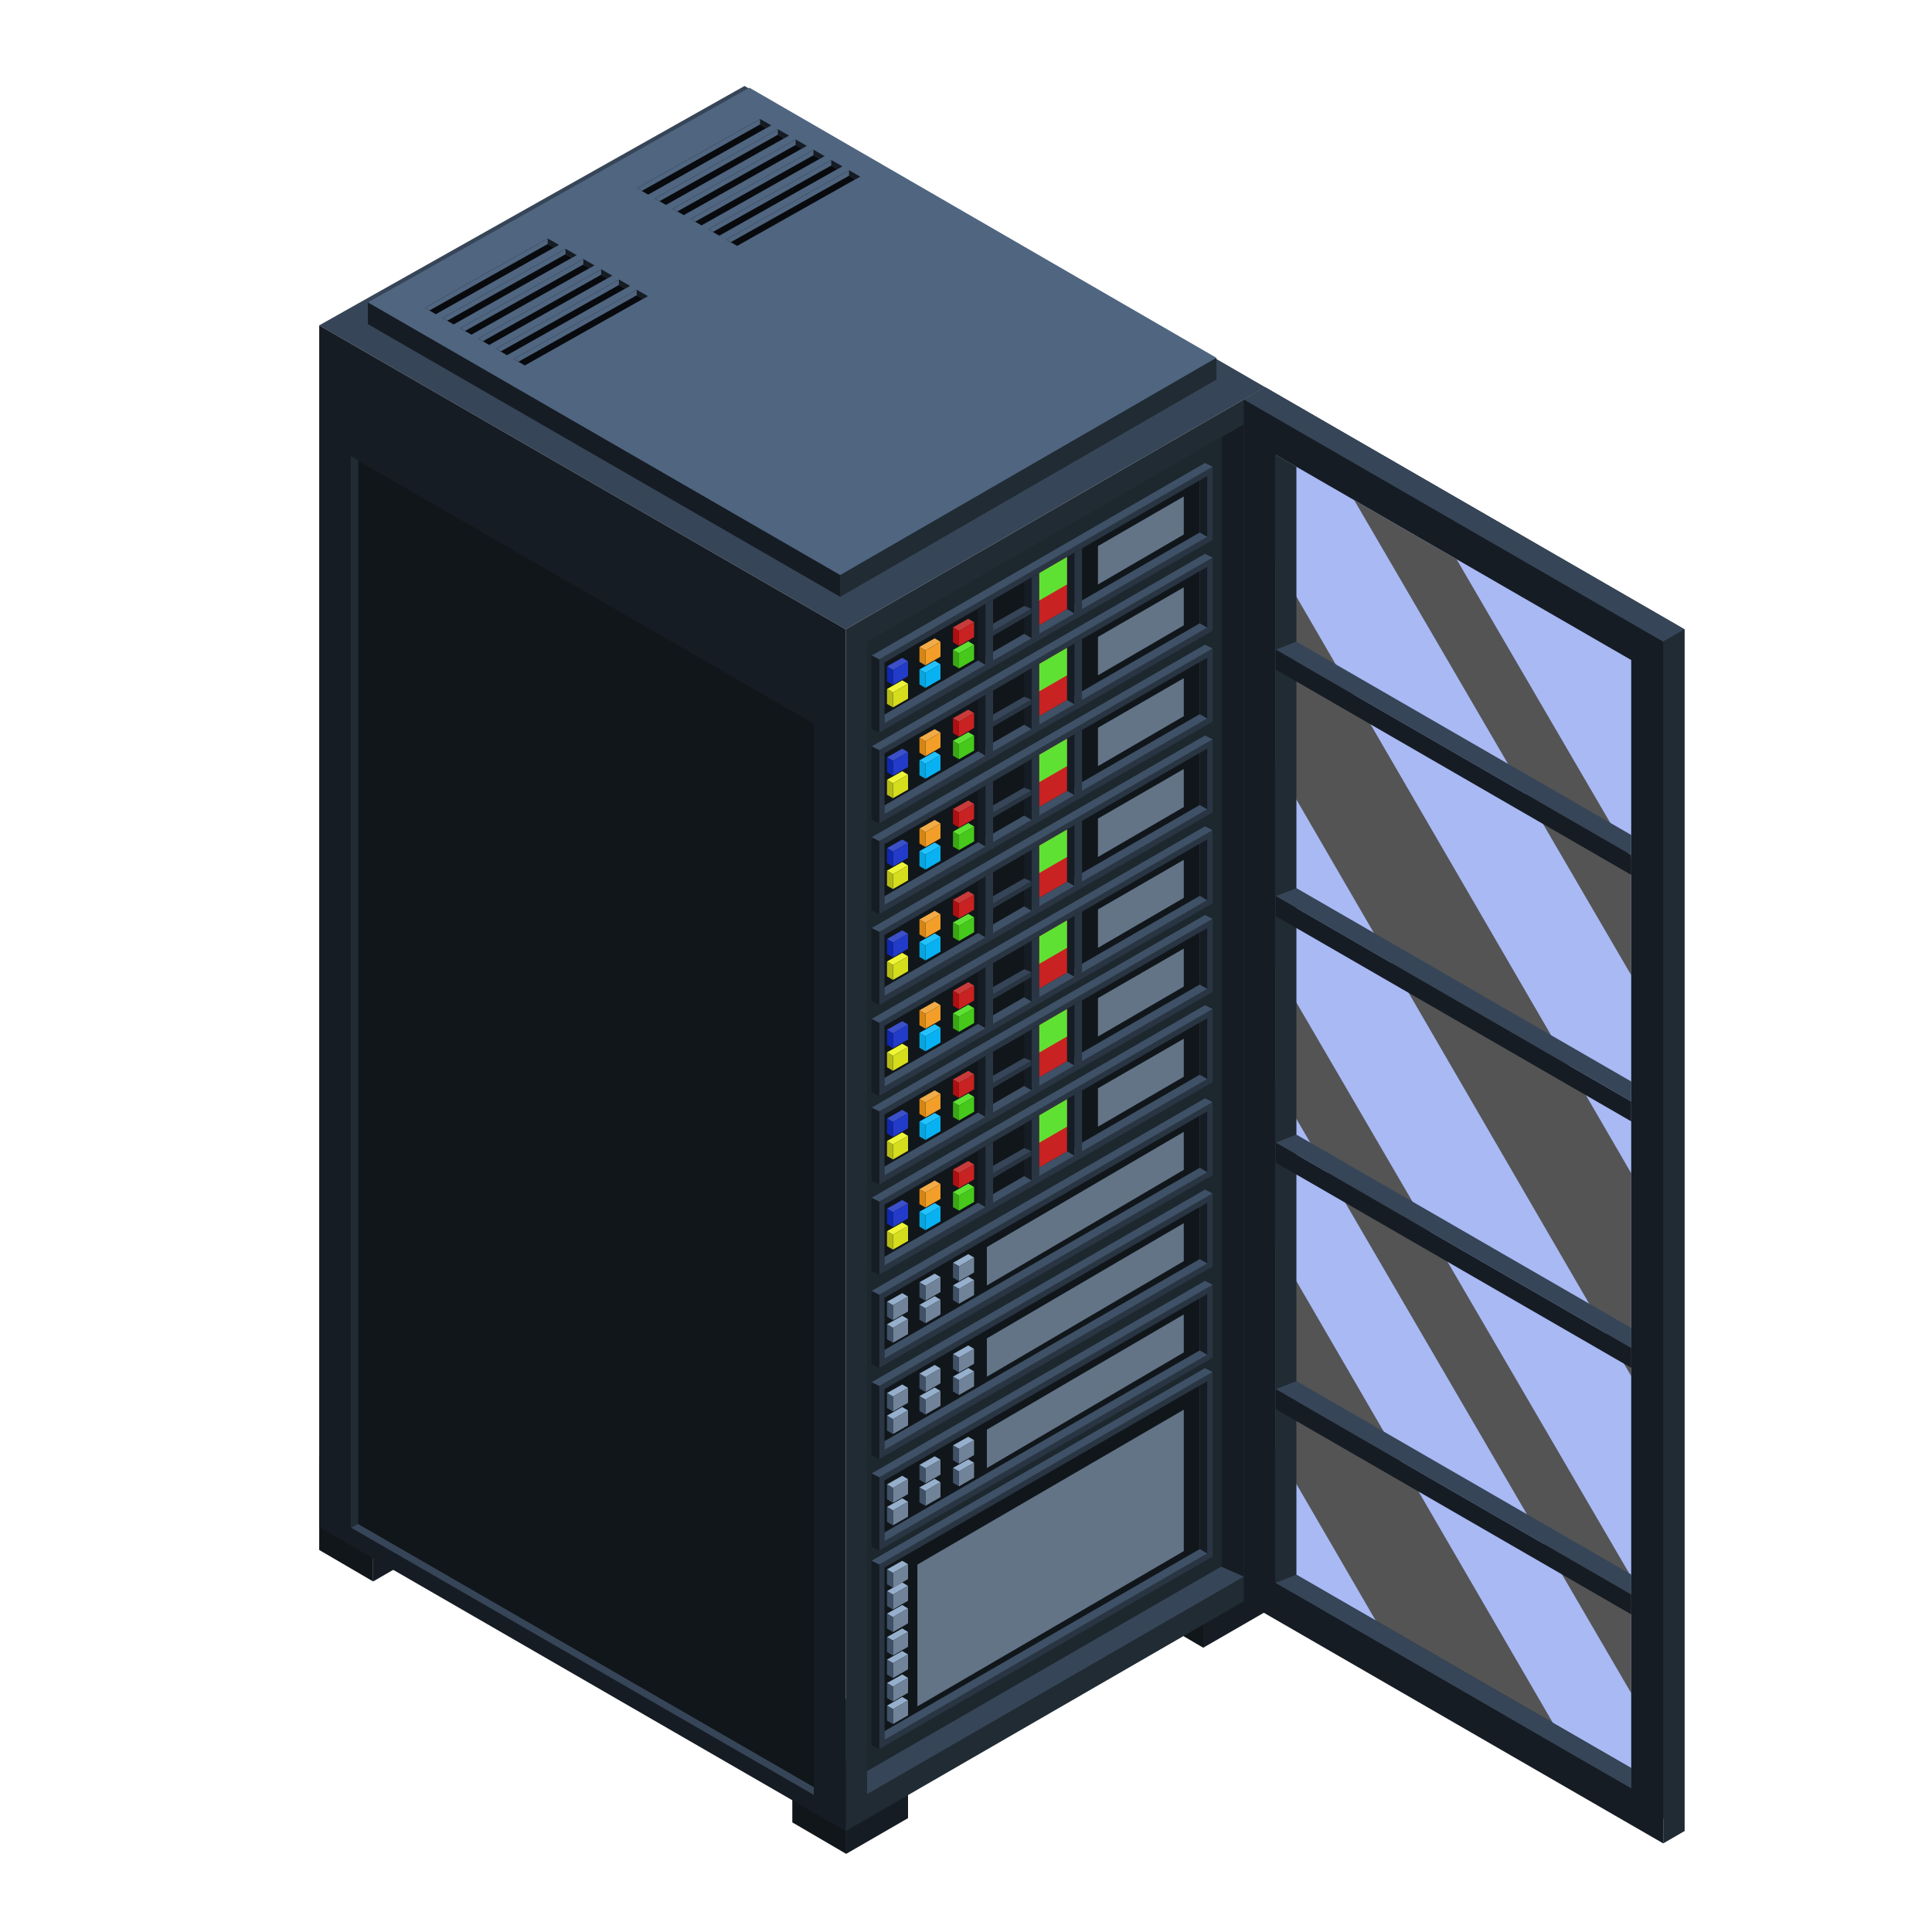 <?xml version="1.0" encoding="UTF-8"?>
<svg xmlns="http://www.w3.org/2000/svg" viewBox="0 0 500 500">
  <defs>
    <style>
      .cls-1 {
        fill: #545454;
        mix-blend-mode: screen;
      }

      .cls-1, .cls-2, .cls-3, .cls-4, .cls-5, .cls-6, .cls-7, .cls-8, .cls-9, .cls-10, .cls-11, .cls-12, .cls-13, .cls-14, .cls-15, .cls-16, .cls-17, .cls-18, .cls-19, .cls-20, .cls-21, .cls-22, .cls-23, .cls-24, .cls-25, .cls-26, .cls-27, .cls-28, .cls-29, .cls-30, .cls-31, .cls-32, .cls-33 {
        stroke-width: 0px;
      }

      .cls-34 {
        isolation: isolate;
      }

      .cls-2 {
        fill: #5fe134;
      }

      .cls-3 {
        fill: #4f6580;
      }

      .cls-4 {
        fill: #46c91a;
      }

      .cls-5 {
        fill: #293542;
      }

      .cls-6 {
        fill: #637487;
      }

      .cls-7 {
        fill: #718399;
      }

      .cls-8 {
        fill: #2e3b4a;
      }

      .cls-9 {
        fill: #3b50c9;
      }

      .cls-10 {
        fill: #3aa615;
      }

      .cls-11 {
        fill: #3f5166;
      }

      .cls-12 {
        fill: #364557;
      }

      .cls-13 {
        fill: #1d272e;
      }

      .cls-14 {
        fill: #08b2f2;
      }

      .cls-15 {
        fill: #080a0d;
      }

      .cls-16 {
        fill: #07a4de;
      }

      .cls-17 {
        fill: #202b33;
      }

      .cls-18 {
        fill: #223bc9;
      }

      .cls-19 {
        fill: #22c2ff;
      }

      .cls-20 {
        fill: #ad1010;
      }

      .cls-21 {
        fill: #10161a;
      }

      .cls-22 {
        fill: #1028ad;
      }

      .cls-23 {
        fill: #161c24;
      }

      .cls-24 {
        fill: #c92222;
      }

      .cls-25 {
        fill: #c93b3b;
      }

      .cls-26 {
        fill: #d6dd1d;
      }

      .cls-27 {
        fill: #d68514;
      }

      .cls-28 {
        fill: #a8b9f4;
      }

      .cls-29 {
        fill: #b5ba18;
      }

      .cls-30 {
        fill: #96afcc;
      }

      .cls-31 {
        fill: #f2ab47;
      }

      .cls-32 {
        fill: #f29e29;
      }

      .cls-33 {
        fill: #eef539;
      }
    </style>
  </defs>
  <g class="cls-34">
    <g id="Layer">
      <g>
        <g>
          <polygon class="cls-8" points="205.05 447.51 218.99 455.66 235 446.42 221.28 438.38 205.05 447.51"/>
          <polygon class="cls-23" points="235 446.42 235 470.53 218.99 479.78 218.99 455.66 235 446.42"/>
          <polygon class="cls-21" points="205.05 447.51 205.05 471.63 218.99 479.78 218.99 455.66 205.05 447.51"/>
        </g>
        <g>
          <polygon class="cls-8" points="82.61 377.02 96.56 385.17 112.56 375.93 98.84 367.88 82.61 377.02"/>
          <polygon class="cls-23" points="112.56 375.93 112.56 400.04 96.56 409.28 96.56 385.17 112.56 375.93"/>
          <polygon class="cls-21" points="82.61 377.02 82.61 401.13 96.56 409.28 96.56 385.17 82.61 377.02"/>
        </g>
        <g>
          <polygon class="cls-8" points="297.46 394.17 311.4 402.32 327.41 393.08 313.69 385.03 297.46 394.17"/>
          <polygon class="cls-23" points="327.41 393.08 327.41 417.19 311.4 426.43 311.4 402.32 327.41 393.08"/>
          <polygon class="cls-21" points="297.46 394.17 297.46 418.28 311.4 426.43 311.4 402.32 297.46 394.17"/>
        </g>
        <g>
          <polygon class="cls-12" points="82.61 84.2 218.87 162.87 327.41 100.2 192.68 22.25 82.61 84.2"/>
          <polygon class="cls-17" points="327.41 100.2 327.41 411.21 218.87 473.88 218.87 162.87 327.41 100.2"/>
          <polygon class="cls-13" points="224.39 166.06 321.9 109.75 321.9 408.02 224.39 464.33 224.39 166.06"/>
          <polygon class="cls-12" points="316.04 113.13 316.04 405.44 224.39 458.36 224.39 464.33 321.9 408.02 321.9 109.75 316.04 113.13"/>
          <polygon class="cls-23" points="82.61 84.2 82.61 395.21 218.87 473.88 218.87 162.87 82.61 84.2"/>
          <polygon class="cls-21" points="90.89 395.39 90.89 118.18 210.6 187.29 210.6 464.51 90.89 395.39"/>
          <polygon class="cls-12" points="92.65 394.4 92.65 119.2 90.89 118.18 90.89 395.39 210.6 464.51 210.6 462.5 92.65 394.4"/>
        </g>
        <polygon class="cls-17" points="92.65 394.4 90.89 395.39 90.89 118.18 92.65 119.2 92.65 394.4"/>
        <polygon class="cls-23" points="316.04 113.13 321.9 109.75 321.9 408.02 316.04 405.44 316.04 113.13"/>
        <g>
          <polygon class="cls-17" points="327.41 100.2 327.41 411.21 435.95 473.88 435.95 162.87 327.41 100.2"/>
          <polygon class="cls-23" points="321.9 103.38 321.9 414.39 430.44 477.07 430.44 166.06 321.9 103.38"/>
          <polygon class="cls-28" points="422.16 170.82 422.16 462.73 406.39 453.64 360.51 427.11 330.18 409.6 330.18 117.72 350.47 129.44 376.94 144.71 422.16 170.82"/>
          <polygon class="cls-1" points="422.16 222.27 422.16 252.38 350.47 129.44 376.94 144.71 422.16 222.27"/>
          <polygon class="cls-1" points="422.16 408.09 422.16 438.19 330.18 280.43 330.18 250.32 422.16 408.09"/>
          <polygon class="cls-1" points="422.16 303.64 422.16 356.14 330.18 197.74 330.18 145.24 422.16 303.64"/>
          <polygon class="cls-1" points="406.39 453.64 360.51 427.11 330.18 374.89 330.18 322.39 406.39 453.64"/>
          <polygon class="cls-17" points="335.51 407.55 335.51 120.79 330.17 117.71 330.17 409.62 422.16 462.74 422.16 457.58 335.51 407.55"/>
          <polygon class="cls-12" points="435.95 162.87 430.44 166.06 321.9 103.38 327.41 100.2 435.95 162.87"/>
          <polygon class="cls-17" points="430.44 477.07 435.95 473.88 435.95 162.87 430.44 166.06 430.44 477.07"/>
          <polygon class="cls-12" points="335.51 407.55 330.17 409.62 422.16 462.74 422.16 457.58 335.51 407.55"/>
        </g>
        <g>
          <g>
            <polygon class="cls-12" points="335.51 357.44 330.17 359.51 422.16 412.63 422.16 407.48 335.51 357.44"/>
            <polygon class="cls-23" points="330.17 359.51 330.17 364.68 422.16 417.8 422.16 412.64 330.17 359.51"/>
          </g>
          <g>
            <polygon class="cls-12" points="335.51 293.64 330.17 295.71 422.16 348.83 422.16 343.68 335.51 293.64"/>
            <polygon class="cls-23" points="330.17 295.71 330.17 300.88 422.16 354 422.16 348.85 330.17 295.71"/>
          </g>
          <g>
            <polygon class="cls-12" points="335.51 229.85 330.17 231.92 422.16 285.04 422.16 279.89 335.51 229.85"/>
            <polygon class="cls-23" points="330.17 231.92 330.17 237.09 422.16 290.21 422.16 285.06 330.17 231.92"/>
          </g>
          <g>
            <polygon class="cls-12" points="335.51 166.06 330.17 168.12 422.16 221.25 422.16 216.09 335.51 166.06"/>
            <polygon class="cls-23" points="330.17 168.12 330.17 173.29 422.16 226.42 422.16 221.26 330.17 168.12"/>
          </g>
        </g>
        <g>
          <polygon class="cls-3" points="95.21 78.27 217.45 148.84 314.82 92.61 193.94 22.69 95.21 78.27"/>
          <polygon class="cls-17" points="314.82 92.61 314.82 98.23 217.45 154.45 217.45 148.84 314.82 92.61"/>
          <polygon class="cls-23" points="95.21 78.27 95.21 83.88 217.45 154.45 217.45 148.84 95.21 78.27"/>
        </g>
        <g>
          <g>
            <polygon class="cls-15" points="141.75 61.75 144.61 63.38 112.79 81.31 109.93 79.66 141.75 61.75"/>
            <polygon class="cls-3" points="141.75 63.15 143.39 64.08 144.61 63.37 141.75 61.75 109.93 79.66 111.15 80.35 141.75 63.15"/>
            <polygon class="cls-23" points="141.75 61.75 141.75 63.15 143.39 64.08 144.61 63.37 141.75 61.75"/>
          </g>
          <g>
            <polygon class="cls-15" points="146.36 64.41 149.21 66.03 117.4 83.96 114.54 82.31 146.36 64.41"/>
            <polygon class="cls-3" points="146.36 65.8 148 66.73 149.21 66.03 146.36 64.41 114.54 82.31 115.75 83 146.36 65.8"/>
            <polygon class="cls-23" points="146.36 64.41 146.36 65.8 148 66.73 149.21 66.03 146.36 64.41"/>
          </g>
          <g>
            <polygon class="cls-15" points="150.96 67.06 153.82 68.68 122 86.61 119.14 84.97 150.96 67.06"/>
            <polygon class="cls-3" points="150.96 68.45 152.61 69.39 153.82 68.68 150.96 67.06 119.14 84.97 120.36 85.65 150.96 68.45"/>
            <polygon class="cls-23" points="150.96 67.06 150.96 68.45 152.61 69.39 153.82 68.68 150.96 67.06"/>
          </g>
          <g>
            <polygon class="cls-15" points="155.57 69.71 158.43 71.34 126.61 89.27 123.75 87.62 155.57 69.71"/>
            <polygon class="cls-3" points="155.57 71.11 157.21 72.04 158.43 71.34 155.57 69.71 123.75 87.62 124.97 88.31 155.57 71.11"/>
            <polygon class="cls-23" points="155.57 69.71 155.57 71.11 157.21 72.04 158.43 71.34 155.57 69.71"/>
          </g>
          <g>
            <polygon class="cls-15" points="160.17 72.37 163.03 73.99 131.21 91.92 128.35 90.27 160.17 72.37"/>
            <polygon class="cls-3" points="160.17 73.76 161.82 74.7 163.03 73.99 160.17 72.37 128.35 90.27 129.57 90.96 160.17 73.76"/>
            <polygon class="cls-23" points="160.17 72.37 160.17 73.76 161.82 74.7 163.03 73.99 160.17 72.37"/>
          </g>
          <g>
            <polygon class="cls-15" points="164.78 75.02 167.64 76.64 135.82 94.58 132.96 92.93 164.78 75.02"/>
            <polygon class="cls-3" points="164.78 76.42 166.42 77.35 167.64 76.64 164.78 75.02 132.96 92.93 134.18 93.61 164.78 76.42"/>
            <polygon class="cls-23" points="164.78 75.02 164.78 76.42 166.42 77.35 167.64 76.64 164.78 75.02"/>
          </g>
        </g>
        <g>
          <g>
            <polygon class="cls-15" points="196.7 30.82 199.56 32.44 167.74 50.37 164.88 48.72 196.7 30.82"/>
            <polygon class="cls-3" points="196.7 32.21 198.34 33.14 199.56 32.44 196.7 30.82 164.88 48.72 166.1 49.41 196.7 32.21"/>
            <polygon class="cls-23" points="196.7 30.82 196.7 32.21 198.34 33.14 199.56 32.44 196.7 30.82"/>
          </g>
          <g>
            <polygon class="cls-15" points="201.31 33.47 204.16 35.09 172.35 53.03 169.49 51.38 201.31 33.47"/>
            <polygon class="cls-3" points="201.31 34.87 202.95 35.8 204.16 35.09 201.31 33.47 169.49 51.38 170.7 52.06 201.31 34.87"/>
            <polygon class="cls-23" points="201.31 33.47 201.31 34.87 202.95 35.8 204.16 35.09 201.31 33.47"/>
          </g>
          <g>
            <polygon class="cls-15" points="205.91 36.12 208.77 37.75 176.95 55.68 174.09 54.03 205.91 36.12"/>
            <polygon class="cls-3" points="205.91 37.52 207.56 38.45 208.77 37.75 205.91 36.12 174.09 54.03 175.31 54.72 205.91 37.52"/>
            <polygon class="cls-23" points="205.91 36.12 205.91 37.52 207.56 38.45 208.77 37.75 205.91 36.12"/>
          </g>
          <g>
            <polygon class="cls-15" points="210.52 38.78 213.38 40.4 181.56 58.33 178.7 56.68 210.52 38.78"/>
            <polygon class="cls-3" points="210.52 40.17 212.16 41.11 213.38 40.4 210.52 38.78 178.7 56.68 179.92 57.37 210.52 40.17"/>
            <polygon class="cls-23" points="210.52 38.78 210.52 40.17 212.16 41.11 213.38 40.4 210.52 38.78"/>
          </g>
          <g>
            <polygon class="cls-15" points="215.13 41.43 217.98 43.05 186.16 60.99 183.3 59.34 215.13 41.43"/>
            <polygon class="cls-3" points="215.13 42.83 216.77 43.76 217.98 43.05 215.13 41.43 183.3 59.34 184.52 60.02 215.13 42.83"/>
            <polygon class="cls-23" points="215.13 41.43 215.13 42.83 216.77 43.76 217.98 43.05 215.13 41.43"/>
          </g>
          <g>
            <polygon class="cls-15" points="219.73 44.08 222.59 45.71 190.77 63.64 187.91 61.99 219.73 44.08"/>
            <polygon class="cls-3" points="219.73 45.48 221.38 46.41 222.59 45.71 219.73 44.08 187.91 61.99 189.13 62.68 219.73 45.48"/>
            <polygon class="cls-23" points="219.73 44.08 219.73 45.48 221.38 46.41 222.59 45.71 219.73 44.08"/>
          </g>
        </g>
        <g>
          <g>
            <polygon class="cls-5" points="227.54 310.98 313.82 261.12 313.82 280.06 227.54 329.9 227.54 310.98"/>
            <polygon class="cls-21" points="312.44 263.51 312.44 279.26 228.91 327.51 228.91 311.77 312.44 263.51"/>
            <polygon class="cls-11" points="310.49 264.64 310.49 278.13 228.91 325.25 228.91 327.51 312.44 279.26 312.44 263.51 310.49 264.64"/>
            <polygon class="cls-23" points="310.49 264.64 310.49 278.13 312.44 279.26 312.44 263.51 310.49 264.64"/>
            <polygon class="cls-11" points="311.84 260.15 313.82 261.12 227.54 310.98 225.56 310 311.84 260.15"/>
            <polygon class="cls-23" points="227.54 329.9 225.56 328.92 225.56 310 227.54 310.98 227.54 329.9"/>
          </g>
          <g>
            <polygon class="cls-23" points="265.06 290.9 265.06 304.39 267.01 305.52 267.01 289.77 265.06 290.9"/>
            <polygon class="cls-5" points="268.96 288.65 268.96 304.39 267.01 305.52 267.01 289.77 268.96 288.65"/>
          </g>
          <g>
            <polygon class="cls-23" points="276.14 284.48 276.14 297.97 278.08 299.1 278.08 283.35 276.14 284.48"/>
            <polygon class="cls-5" points="280.03 282.23 280.03 297.97 278.08 299.1 278.08 283.35 280.03 282.23"/>
          </g>
          <g>
            <polygon class="cls-23" points="253.1 297.78 253.1 311.27 255.05 312.41 255.05 296.66 253.1 297.78"/>
            <polygon class="cls-5" points="257 295.53 257 311.27 255.05 312.41 255.05 296.66 257 295.53"/>
          </g>
          <polygon class="cls-24" points="268.96 288.65 268.96 302.12 276.14 297.97 276.14 284.48 268.96 288.65"/>
          <polygon class="cls-2" points="268.96 288.65 268.96 295.74 276.14 291.59 276.14 284.48 268.96 288.65"/>
          <g>
            <polygon class="cls-12" points="265.06 297.13 266.93 297.9 257 303.67 257 301.72 265.06 297.13"/>
            <polygon class="cls-5" points="266.93 297.9 266.93 299.12 257 304.89 257 303.67 266.93 297.9"/>
          </g>
          <g>
            <polygon class="cls-2" points="246.63 308.54 248.19 309.45 252.09 307.2 250.59 306.31 246.63 308.54"/>
            <polygon class="cls-4" points="252.09 307.2 252.09 311.05 248.19 313.31 248.19 309.45 252.09 307.2"/>
            <polygon class="cls-10" points="246.63 308.54 246.63 312.39 248.19 313.31 248.19 309.45 246.63 308.54"/>
          </g>
          <g>
            <polygon class="cls-25" points="246.63 302.7 248.19 303.61 252.09 301.36 250.59 300.47 246.63 302.7"/>
            <polygon class="cls-24" points="252.09 301.36 252.09 305.22 248.19 307.47 248.19 303.61 252.09 301.36"/>
            <polygon class="cls-20" points="246.63 302.7 246.63 306.56 248.19 307.47 248.19 303.61 246.63 302.7"/>
          </g>
          <g>
            <polygon class="cls-33" points="229.55 318.63 231.1 319.54 235 317.29 233.5 316.41 229.55 318.63"/>
            <polygon class="cls-26" points="235 317.29 235 321.15 231.1 323.4 231.1 319.54 235 317.29"/>
            <polygon class="cls-29" points="229.55 318.63 229.55 322.49 231.1 323.4 231.1 319.54 229.55 318.63"/>
          </g>
          <g>
            <polygon class="cls-9" points="229.55 312.79 231.1 313.7 235 311.45 233.5 310.57 229.55 312.79"/>
            <polygon class="cls-18" points="235 311.45 235 315.31 231.1 317.56 231.1 313.7 235 311.45"/>
            <polygon class="cls-22" points="229.55 312.79 229.55 316.65 231.1 317.56 231.1 313.7 229.55 312.79"/>
          </g>
          <g>
            <polygon class="cls-19" points="237.95 313.59 239.5 314.5 243.4 312.25 241.9 311.36 237.95 313.59"/>
            <polygon class="cls-14" points="243.4 312.25 243.4 316.11 239.5 318.36 239.5 314.5 243.4 312.25"/>
            <polygon class="cls-16" points="237.95 313.59 237.95 317.45 239.5 318.36 239.5 314.5 237.95 313.59"/>
          </g>
          <g>
            <polygon class="cls-31" points="237.95 307.75 239.5 308.66 243.4 306.41 241.9 305.52 237.95 307.75"/>
            <polygon class="cls-32" points="243.4 306.41 243.4 310.27 239.5 312.52 239.5 308.66 243.4 306.41"/>
            <polygon class="cls-27" points="237.95 307.75 237.95 311.61 239.5 312.52 239.5 308.66 237.95 307.75"/>
          </g>
          <polygon class="cls-6" points="284.15 291.59 284.15 281.65 306.36 268.82 306.36 278.66 284.15 291.59"/>
        </g>
        <g>
          <g>
            <polygon class="cls-5" points="227.54 404.91 313.82 355.06 313.82 402.84 227.54 452.67 227.54 404.91"/>
            <polygon class="cls-21" points="312.44 357.44 312.44 402.04 228.91 450.28 228.91 405.7 312.44 357.44"/>
            <polygon class="cls-11" points="310.49 358.57 310.49 400.9 228.91 448.02 228.91 450.28 312.44 402.04 312.44 357.44 310.49 358.57"/>
            <polygon class="cls-23" points="310.49 358.57 310.49 400.9 312.44 402.04 312.44 357.44 310.49 358.57"/>
            <polygon class="cls-11" points="311.84 354.08 313.82 355.06 227.54 404.91 225.56 403.93 311.84 354.08"/>
            <polygon class="cls-23" points="227.54 452.67 225.56 451.69 225.56 403.93 227.54 404.91 227.54 452.67"/>
          </g>
          <g>
            <polygon class="cls-30" points="229.55 441.41 231.1 442.32 235 440.07 233.5 439.18 229.55 441.41"/>
            <polygon class="cls-7" points="235 440.07 235 443.93 231.1 446.18 231.1 442.32 235 440.07"/>
            <polygon class="cls-11" points="229.55 441.41 229.55 445.27 231.1 446.18 231.1 442.32 229.55 441.41"/>
          </g>
          <g>
            <polygon class="cls-30" points="229.55 435.57 231.1 436.48 235 434.23 233.5 433.34 229.55 435.57"/>
            <polygon class="cls-7" points="235 434.23 235 438.09 231.1 440.34 231.1 436.48 235 434.23"/>
            <polygon class="cls-11" points="229.55 435.57 229.55 439.43 231.1 440.34 231.1 436.48 229.55 435.57"/>
          </g>
          <g>
            <polygon class="cls-30" points="229.55 429.51 231.1 430.42 235 428.17 233.5 427.28 229.55 429.51"/>
            <polygon class="cls-7" points="235 428.17 235 432.02 231.1 434.28 231.1 430.42 235 428.17"/>
            <polygon class="cls-11" points="229.55 429.51 229.55 433.36 231.1 434.28 231.1 430.42 229.55 429.51"/>
          </g>
          <g>
            <polygon class="cls-30" points="229.55 423.67 231.1 424.58 235 422.33 233.5 421.44 229.55 423.67"/>
            <polygon class="cls-7" points="235 422.33 235 426.19 231.1 428.44 231.1 424.58 235 422.33"/>
            <polygon class="cls-11" points="229.55 423.67 229.55 427.53 231.1 428.44 231.1 424.58 229.55 423.67"/>
          </g>
          <g>
            <polygon class="cls-30" points="229.55 417.6 231.1 418.51 235 416.26 233.5 415.38 229.55 417.6"/>
            <polygon class="cls-7" points="235 416.26 235 420.12 231.1 422.37 231.1 418.51 235 416.26"/>
            <polygon class="cls-11" points="229.55 417.6 229.55 421.46 231.1 422.37 231.1 418.51 229.55 417.6"/>
          </g>
          <g>
            <polygon class="cls-30" points="229.55 411.77 231.1 412.68 235 410.42 233.5 409.54 229.55 411.77"/>
            <polygon class="cls-7" points="235 410.42 235 414.28 231.1 416.53 231.1 412.68 235 410.42"/>
            <polygon class="cls-11" points="229.55 411.77 229.55 415.62 231.1 416.53 231.1 412.68 229.55 411.77"/>
          </g>
          <g>
            <polygon class="cls-30" points="229.55 406.16 231.1 407.07 235 404.82 233.5 403.93 229.55 406.16"/>
            <polygon class="cls-7" points="235 404.82 235 408.67 231.1 410.92 231.1 407.07 235 404.82"/>
            <polygon class="cls-11" points="229.55 406.16 229.55 410.01 231.1 410.92 231.1 407.07 229.55 406.16"/>
          </g>
          <polygon class="cls-6" points="237.42 441.61 237.42 404.91 306.36 364.83 306.36 401.43 237.42 441.61"/>
        </g>
        <g>
          <g>
            <polygon class="cls-5" points="227.54 382.33 313.82 332.48 313.82 351.41 227.54 401.25 227.54 382.33"/>
            <polygon class="cls-21" points="312.44 334.87 312.44 350.62 228.91 398.86 228.91 383.13 312.44 334.87"/>
            <polygon class="cls-11" points="310.49 335.99 310.49 349.48 228.91 396.6 228.91 398.86 312.44 350.62 312.44 334.87 310.49 335.99"/>
            <polygon class="cls-23" points="310.49 335.99 310.49 349.48 312.44 350.62 312.44 334.87 310.49 335.99"/>
            <polygon class="cls-11" points="311.84 331.5 313.82 332.48 227.54 382.33 225.56 381.35 311.84 331.5"/>
            <polygon class="cls-23" points="227.54 401.25 225.56 400.27 225.56 381.35 227.54 382.33 227.54 401.25"/>
          </g>
          <g>
            <polygon class="cls-30" points="246.63 379.89 248.19 380.8 252.09 378.55 250.59 377.67 246.63 379.89"/>
            <polygon class="cls-7" points="252.09 378.55 252.09 382.41 248.19 384.66 248.19 380.8 252.09 378.55"/>
            <polygon class="cls-11" points="246.63 379.89 246.63 383.75 248.19 384.66 248.19 380.8 246.63 379.89"/>
          </g>
          <g>
            <polygon class="cls-30" points="246.63 374.05 248.19 374.96 252.09 372.71 250.59 371.83 246.63 374.05"/>
            <polygon class="cls-7" points="252.09 372.71 252.09 376.57 248.19 378.82 248.19 374.96 252.09 372.71"/>
            <polygon class="cls-11" points="246.63 374.05 246.63 377.91 248.19 378.82 248.19 374.96 246.63 374.05"/>
          </g>
          <g>
            <polygon class="cls-30" points="229.55 389.99 231.1 390.9 235 388.65 233.5 387.76 229.55 389.99"/>
            <polygon class="cls-7" points="235 388.65 235 392.5 231.1 394.76 231.1 390.9 235 388.65"/>
            <polygon class="cls-11" points="229.55 389.99 229.55 393.85 231.1 394.76 231.1 390.9 229.55 389.99"/>
          </g>
          <g>
            <polygon class="cls-30" points="229.55 384.15 231.1 385.06 235 382.81 233.5 381.92 229.55 384.15"/>
            <polygon class="cls-7" points="235 382.81 235 386.67 231.1 388.92 231.1 385.06 235 382.81"/>
            <polygon class="cls-11" points="229.55 384.15 229.55 388.01 231.1 388.92 231.1 385.06 229.55 384.15"/>
          </g>
          <g>
            <polygon class="cls-30" points="237.95 384.94 239.5 385.85 243.4 383.6 241.9 382.72 237.95 384.94"/>
            <polygon class="cls-7" points="243.4 383.6 243.4 387.46 239.5 389.71 239.5 385.85 243.4 383.6"/>
            <polygon class="cls-11" points="237.95 384.94 237.95 388.8 239.5 389.71 239.5 385.85 237.95 384.94"/>
          </g>
          <g>
            <polygon class="cls-30" points="237.95 379.1 239.5 380.01 243.4 377.76 241.9 376.88 237.95 379.1"/>
            <polygon class="cls-7" points="243.4 377.76 243.4 381.62 239.5 383.87 239.5 380.01 243.4 377.76"/>
            <polygon class="cls-11" points="237.95 379.1 237.95 382.96 239.5 383.87 239.5 380.01 237.95 379.1"/>
          </g>
          <polygon class="cls-6" points="255.4 379.93 255.4 369.99 306.36 340.18 306.36 350.01 255.4 379.93"/>
        </g>
        <g>
          <g>
            <polygon class="cls-5" points="227.54 358.71 313.82 308.85 313.82 327.79 227.54 377.62 227.54 358.71"/>
            <polygon class="cls-21" points="312.44 311.24 312.44 326.99 228.91 375.23 228.91 359.5 312.44 311.24"/>
            <polygon class="cls-11" points="310.49 312.36 310.49 325.85 228.91 372.97 228.91 375.23 312.44 326.99 312.44 311.24 310.49 312.36"/>
            <polygon class="cls-23" points="310.49 312.36 310.49 325.85 312.44 326.99 312.44 311.24 310.49 312.36"/>
            <polygon class="cls-11" points="311.84 307.87 313.82 308.85 227.54 358.71 225.56 357.73 311.84 307.87"/>
            <polygon class="cls-23" points="227.54 377.62 225.56 376.64 225.56 357.73 227.54 358.71 227.54 377.62"/>
          </g>
          <g>
            <polygon class="cls-30" points="246.63 356.26 248.19 357.17 252.09 354.92 250.59 354.04 246.63 356.26"/>
            <polygon class="cls-7" points="252.09 354.92 252.09 358.78 248.19 361.03 248.19 357.17 252.09 354.92"/>
            <polygon class="cls-11" points="246.63 356.26 246.63 360.12 248.19 361.03 248.19 357.17 246.63 356.26"/>
          </g>
          <g>
            <polygon class="cls-30" points="246.63 350.42 248.19 351.34 252.09 349.08 250.59 348.2 246.63 350.42"/>
            <polygon class="cls-7" points="252.09 349.08 252.09 352.94 248.19 355.19 248.19 351.34 252.09 349.08"/>
            <polygon class="cls-11" points="246.63 350.42 246.63 354.28 248.19 355.19 248.19 351.34 246.63 350.42"/>
          </g>
          <g>
            <polygon class="cls-30" points="229.55 366.36 231.1 367.27 235 365.02 233.5 364.13 229.55 366.36"/>
            <polygon class="cls-7" points="235 365.02 235 368.88 231.1 371.13 231.1 367.27 235 365.02"/>
            <polygon class="cls-11" points="229.55 366.36 229.55 370.22 231.1 371.13 231.1 367.27 229.55 366.36"/>
          </g>
          <g>
            <polygon class="cls-30" points="229.55 360.52 231.1 361.43 235 359.18 233.5 358.3 229.55 360.52"/>
            <polygon class="cls-7" points="235 359.18 235 363.04 231.1 365.29 231.1 361.43 235 359.18"/>
            <polygon class="cls-11" points="229.55 360.52 229.55 364.38 231.1 365.29 231.1 361.43 229.55 360.52"/>
          </g>
          <g>
            <polygon class="cls-30" points="237.95 361.31 239.5 362.23 243.4 359.97 241.9 359.09 237.95 361.31"/>
            <polygon class="cls-7" points="243.4 359.97 243.4 363.83 239.5 366.08 239.5 362.23 243.4 359.97"/>
            <polygon class="cls-11" points="237.95 361.31 237.95 365.17 239.5 366.08 239.5 362.23 237.95 361.31"/>
          </g>
          <g>
            <polygon class="cls-30" points="237.95 355.48 239.5 356.39 243.4 354.13 241.9 353.25 237.95 355.48"/>
            <polygon class="cls-7" points="243.4 354.13 243.4 357.99 239.5 360.24 239.5 356.39 243.4 354.13"/>
            <polygon class="cls-11" points="237.95 355.48 237.95 359.33 239.5 360.24 239.5 356.39 237.95 355.48"/>
          </g>
          <polygon class="cls-6" points="255.4 356.3 255.4 346.37 306.36 316.55 306.36 326.38 255.4 356.3"/>
        </g>
        <g>
          <g>
            <polygon class="cls-5" points="227.54 335.08 313.82 285.22 313.82 304.16 227.54 354 227.54 335.08"/>
            <polygon class="cls-21" points="312.44 287.61 312.44 303.36 228.91 351.61 228.91 335.87 312.44 287.61"/>
            <polygon class="cls-11" points="310.49 288.74 310.49 302.22 228.91 349.35 228.91 351.61 312.44 303.36 312.44 287.61 310.49 288.74"/>
            <polygon class="cls-23" points="310.49 288.74 310.49 302.22 312.44 303.36 312.44 287.61 310.49 288.74"/>
            <polygon class="cls-11" points="311.84 284.25 313.82 285.22 227.54 335.08 225.56 334.1 311.84 284.25"/>
            <polygon class="cls-23" points="227.54 354 225.56 353.02 225.56 334.1 227.54 335.08 227.54 354"/>
          </g>
          <g>
            <polygon class="cls-30" points="246.63 332.64 248.19 333.55 252.09 331.29 250.59 330.41 246.63 332.64"/>
            <polygon class="cls-7" points="252.09 331.29 252.09 335.15 248.19 337.4 248.19 333.55 252.09 331.29"/>
            <polygon class="cls-11" points="246.63 332.64 246.63 336.49 248.19 337.4 248.19 333.55 246.63 332.64"/>
          </g>
          <g>
            <polygon class="cls-30" points="246.63 326.8 248.19 327.71 252.09 325.46 250.59 324.57 246.63 326.8"/>
            <polygon class="cls-7" points="252.09 325.46 252.09 329.31 248.19 331.57 248.19 327.71 252.09 325.46"/>
            <polygon class="cls-11" points="246.63 326.8 246.63 330.66 248.19 331.57 248.19 327.71 246.63 326.8"/>
          </g>
          <g>
            <polygon class="cls-30" points="229.55 342.73 231.1 343.64 235 341.39 233.5 340.51 229.55 342.73"/>
            <polygon class="cls-7" points="235 341.39 235 345.25 231.1 347.5 231.1 343.64 235 341.39"/>
            <polygon class="cls-11" points="229.55 342.73 229.55 346.59 231.1 347.5 231.1 343.64 229.55 342.73"/>
          </g>
          <g>
            <polygon class="cls-30" points="229.55 336.89 231.1 337.8 235 335.55 233.5 334.67 229.55 336.89"/>
            <polygon class="cls-7" points="235 335.55 235 339.41 231.1 341.66 231.1 337.8 235 335.55"/>
            <polygon class="cls-11" points="229.55 336.89 229.55 340.75 231.1 341.66 231.1 337.8 229.55 336.89"/>
          </g>
          <g>
            <polygon class="cls-30" points="237.95 337.69 239.5 338.6 243.4 336.35 241.9 335.46 237.95 337.69"/>
            <polygon class="cls-7" points="243.4 336.35 243.4 340.2 239.5 342.46 239.5 338.6 243.4 336.35"/>
            <polygon class="cls-11" points="237.95 337.69 237.95 341.55 239.5 342.46 239.5 338.6 237.95 337.69"/>
          </g>
          <g>
            <polygon class="cls-30" points="237.95 331.85 239.5 332.76 243.4 330.51 241.9 329.62 237.95 331.85"/>
            <polygon class="cls-7" points="243.4 330.51 243.4 334.37 239.5 336.62 239.5 332.76 243.4 330.51"/>
            <polygon class="cls-11" points="237.95 331.85 237.95 335.71 239.5 336.62 239.5 332.76 237.95 331.85"/>
          </g>
          <polygon class="cls-6" points="255.4 332.68 255.4 322.74 306.36 292.92 306.36 302.75 255.4 332.68"/>
        </g>
        <g>
          <g>
            <polygon class="cls-5" points="227.54 264.69 313.82 214.84 313.82 233.77 227.54 283.61 227.54 264.69"/>
            <polygon class="cls-21" points="312.44 217.22 312.44 232.97 228.91 281.22 228.91 265.48 312.44 217.22"/>
            <polygon class="cls-11" points="310.49 218.35 310.49 231.84 228.91 278.96 228.91 281.22 312.44 232.97 312.44 217.22 310.49 218.35"/>
            <polygon class="cls-23" points="310.49 218.35 310.49 231.84 312.44 232.97 312.44 217.22 310.49 218.35"/>
            <polygon class="cls-11" points="311.84 213.86 313.82 214.84 227.54 264.69 225.56 263.71 311.84 213.86"/>
            <polygon class="cls-23" points="227.54 283.61 225.56 282.63 225.56 263.71 227.54 264.69 227.54 283.61"/>
          </g>
          <g>
            <polygon class="cls-23" points="265.06 244.61 265.06 258.1 267.01 259.23 267.01 243.48 265.06 244.61"/>
            <polygon class="cls-5" points="268.96 242.36 268.96 258.1 267.01 259.23 267.01 243.48 268.96 242.36"/>
          </g>
          <g>
            <polygon class="cls-23" points="276.14 238.19 276.14 251.68 278.08 252.81 278.08 237.06 276.14 238.19"/>
            <polygon class="cls-5" points="280.03 235.94 280.03 251.68 278.08 252.81 278.08 237.06 280.03 235.94"/>
          </g>
          <g>
            <polygon class="cls-23" points="253.1 251.49 253.1 264.98 255.05 266.12 255.05 250.37 253.1 251.49"/>
            <polygon class="cls-5" points="257 249.24 257 264.98 255.05 266.12 255.05 250.37 257 249.24"/>
          </g>
          <polygon class="cls-24" points="268.96 242.36 268.96 255.83 276.14 251.68 276.14 238.19 268.96 242.36"/>
          <polygon class="cls-2" points="268.96 242.36 268.96 249.45 276.14 245.3 276.14 238.19 268.96 242.36"/>
          <g>
            <polygon class="cls-12" points="265.06 250.84 266.93 251.61 257 257.38 257 255.44 265.06 250.84"/>
            <polygon class="cls-5" points="266.93 251.61 266.93 252.83 257 258.6 257 257.38 266.93 251.61"/>
          </g>
          <g>
            <polygon class="cls-2" points="246.63 262.25 248.19 263.16 252.09 260.91 250.59 260.02 246.63 262.25"/>
            <polygon class="cls-4" points="252.09 260.91 252.09 264.76 248.19 267.02 248.19 263.16 252.09 260.91"/>
            <polygon class="cls-10" points="246.63 262.25 246.63 266.11 248.19 267.02 248.19 263.16 246.63 262.25"/>
          </g>
          <g>
            <polygon class="cls-25" points="246.63 256.41 248.19 257.32 252.09 255.07 250.59 254.18 246.63 256.41"/>
            <polygon class="cls-24" points="252.09 255.07 252.09 258.93 248.19 261.18 248.19 257.32 252.09 255.07"/>
            <polygon class="cls-20" points="246.63 256.41 246.63 260.27 248.19 261.18 248.19 257.32 246.63 256.41"/>
          </g>
          <g>
            <polygon class="cls-33" points="229.55 272.34 231.1 273.25 235 271 233.5 270.12 229.55 272.34"/>
            <polygon class="cls-26" points="235 271 235 274.86 231.1 277.11 231.1 273.25 235 271"/>
            <polygon class="cls-29" points="229.55 272.34 229.55 276.2 231.1 277.11 231.1 273.25 229.55 272.34"/>
          </g>
          <g>
            <polygon class="cls-9" points="229.55 266.5 231.1 267.42 235 265.16 233.5 264.28 229.55 266.5"/>
            <polygon class="cls-18" points="235 265.16 235 269.02 231.1 271.27 231.1 267.42 235 265.16"/>
            <polygon class="cls-22" points="229.55 266.5 229.55 270.36 231.1 271.27 231.1 267.42 229.55 266.5"/>
          </g>
          <g>
            <polygon class="cls-19" points="237.95 267.3 239.5 268.21 243.4 265.96 241.9 265.07 237.95 267.3"/>
            <polygon class="cls-14" points="243.4 265.96 243.4 269.82 239.5 272.07 239.5 268.21 243.4 265.96"/>
            <polygon class="cls-16" points="237.95 267.3 237.95 271.16 239.5 272.07 239.5 268.21 237.95 267.3"/>
          </g>
          <g>
            <polygon class="cls-31" points="237.95 261.46 239.5 262.37 243.4 260.12 241.9 259.23 237.95 261.46"/>
            <polygon class="cls-32" points="243.4 260.12 243.4 263.98 239.5 266.23 239.5 262.37 243.4 260.12"/>
            <polygon class="cls-27" points="237.95 261.46 237.95 265.32 239.5 266.23 239.5 262.37 237.95 261.46"/>
          </g>
          <polygon class="cls-6" points="284.15 245.3 284.15 235.36 306.36 222.53 306.36 232.37 284.15 245.3"/>
        </g>
        <g>
          <g>
            <polygon class="cls-5" points="227.54 287.64 313.82 237.79 313.82 256.72 227.54 306.56 227.54 287.64"/>
            <polygon class="cls-21" points="312.44 240.18 312.44 255.93 228.91 304.17 228.91 288.44 312.44 240.18"/>
            <polygon class="cls-11" points="310.49 241.3 310.49 254.79 228.91 301.91 228.91 304.17 312.44 255.93 312.44 240.18 310.49 241.3"/>
            <polygon class="cls-23" points="310.49 241.3 310.49 254.79 312.44 255.93 312.44 240.18 310.49 241.3"/>
            <polygon class="cls-11" points="311.84 236.81 313.82 237.79 227.54 287.64 225.56 286.66 311.84 236.81"/>
            <polygon class="cls-23" points="227.54 306.56 225.56 305.58 225.56 286.66 227.54 287.64 227.54 306.56"/>
          </g>
          <g>
            <polygon class="cls-23" points="265.06 267.56 265.06 281.05 267.01 282.19 267.01 266.44 265.06 267.56"/>
            <polygon class="cls-5" points="268.96 265.31 268.96 281.05 267.01 282.19 267.01 266.44 268.96 265.31"/>
          </g>
          <g>
            <polygon class="cls-23" points="276.14 261.14 276.14 274.63 278.08 275.77 278.08 260.02 276.14 261.14"/>
            <polygon class="cls-5" points="280.03 258.89 280.03 274.63 278.08 275.77 278.08 260.02 280.03 258.89"/>
          </g>
          <g>
            <polygon class="cls-23" points="253.1 274.45 253.1 287.93 255.05 289.07 255.05 273.32 253.1 274.45"/>
            <polygon class="cls-5" points="257 272.2 257 287.93 255.05 289.07 255.05 273.32 257 272.2"/>
          </g>
          <polygon class="cls-24" points="268.96 265.31 268.96 278.78 276.14 274.63 276.14 261.14 268.96 265.31"/>
          <polygon class="cls-2" points="268.96 265.31 268.96 272.4 276.14 268.25 276.14 261.14 268.96 265.31"/>
          <g>
            <polygon class="cls-12" points="265.06 273.79 266.93 274.56 257 280.33 257 278.39 265.06 273.79"/>
            <polygon class="cls-5" points="266.93 274.56 266.93 275.79 257 281.56 257 280.33 266.93 274.56"/>
          </g>
          <g>
            <polygon class="cls-2" points="246.63 285.2 248.19 286.11 252.09 283.86 250.59 282.98 246.63 285.2"/>
            <polygon class="cls-4" points="252.09 283.86 252.09 287.72 248.19 289.97 248.19 286.11 252.09 283.86"/>
            <polygon class="cls-10" points="246.63 285.2 246.63 289.06 248.19 289.97 248.19 286.11 246.63 285.2"/>
          </g>
          <g>
            <polygon class="cls-25" points="246.63 279.36 248.19 280.27 252.09 278.02 250.59 277.14 246.63 279.36"/>
            <polygon class="cls-24" points="252.09 278.02 252.09 281.88 248.19 284.13 248.19 280.27 252.09 278.02"/>
            <polygon class="cls-20" points="246.63 279.36 246.63 283.22 248.19 284.13 248.19 280.27 246.63 279.36"/>
          </g>
          <g>
            <polygon class="cls-33" points="229.55 295.3 231.1 296.21 235 293.96 233.5 293.07 229.55 295.3"/>
            <polygon class="cls-26" points="235 293.96 235 297.81 231.1 300.07 231.1 296.21 235 293.96"/>
            <polygon class="cls-29" points="229.55 295.3 229.55 299.16 231.1 300.07 231.1 296.21 229.55 295.3"/>
          </g>
          <g>
            <polygon class="cls-9" points="229.55 289.46 231.1 290.37 235 288.12 233.5 287.23 229.55 289.46"/>
            <polygon class="cls-18" points="235 288.12 235 291.98 231.1 294.23 231.1 290.37 235 288.12"/>
            <polygon class="cls-22" points="229.55 289.46 229.55 293.32 231.1 294.23 231.1 290.37 229.55 289.46"/>
          </g>
          <g>
            <polygon class="cls-19" points="237.95 290.25 239.5 291.16 243.4 288.91 241.9 288.03 237.95 290.25"/>
            <polygon class="cls-14" points="243.4 288.91 243.4 292.77 239.5 295.02 239.5 291.16 243.4 288.91"/>
            <polygon class="cls-16" points="237.95 290.25 237.95 294.11 239.5 295.02 239.5 291.16 237.95 290.25"/>
          </g>
          <g>
            <polygon class="cls-31" points="237.95 284.41 239.5 285.32 243.4 283.07 241.9 282.19 237.95 284.41"/>
            <polygon class="cls-32" points="243.4 283.07 243.4 286.93 239.5 289.18 239.5 285.32 243.4 283.07"/>
            <polygon class="cls-27" points="237.95 284.41 237.95 288.27 239.5 289.18 239.5 285.32 237.95 284.41"/>
          </g>
          <polygon class="cls-6" points="284.15 268.25 284.15 258.31 306.36 245.49 306.36 255.32 284.15 268.25"/>
        </g>
        <g>
          <g>
            <polygon class="cls-5" points="227.54 241.18 313.82 191.33 313.82 210.26 227.54 260.1 227.54 241.18"/>
            <polygon class="cls-21" points="312.44 193.71 312.44 209.46 228.91 257.71 228.91 241.98 312.44 193.71"/>
            <polygon class="cls-11" points="310.49 194.84 310.49 208.33 228.91 255.45 228.91 257.71 312.44 209.46 312.44 193.71 310.49 194.84"/>
            <polygon class="cls-23" points="310.49 194.84 310.49 208.33 312.44 209.46 312.44 193.71 310.49 194.84"/>
            <polygon class="cls-11" points="311.84 190.35 313.82 191.33 227.54 241.18 225.56 240.2 311.84 190.35"/>
            <polygon class="cls-23" points="227.54 260.1 225.56 259.12 225.56 240.2 227.54 241.18 227.54 260.1"/>
          </g>
          <g>
            <polygon class="cls-23" points="265.06 221.1 265.06 234.59 267.01 235.72 267.01 219.97 265.06 221.1"/>
            <polygon class="cls-5" points="268.96 218.85 268.96 234.59 267.01 235.72 267.01 219.97 268.96 218.85"/>
          </g>
          <g>
            <polygon class="cls-23" points="276.14 214.68 276.14 228.17 278.08 229.31 278.08 213.55 276.14 214.68"/>
            <polygon class="cls-5" points="280.03 212.43 280.03 228.17 278.08 229.31 278.08 213.55 280.03 212.43"/>
          </g>
          <g>
            <polygon class="cls-23" points="253.1 227.98 253.1 241.47 255.05 242.61 255.05 226.86 253.1 227.98"/>
            <polygon class="cls-5" points="257 225.73 257 241.47 255.05 242.61 255.05 226.86 257 225.73"/>
          </g>
          <polygon class="cls-24" points="268.96 218.85 268.96 232.32 276.14 228.17 276.14 214.68 268.96 218.85"/>
          <polygon class="cls-2" points="268.96 218.85 268.96 225.94 276.14 221.79 276.14 214.68 268.96 218.85"/>
          <g>
            <polygon class="cls-12" points="265.06 227.33 266.93 228.1 257 233.87 257 231.93 265.06 227.33"/>
            <polygon class="cls-5" points="266.93 228.1 266.93 229.32 257 235.09 257 233.87 266.93 228.1"/>
          </g>
          <g>
            <polygon class="cls-2" points="246.63 238.74 248.19 239.65 252.09 237.4 250.59 236.51 246.63 238.74"/>
            <polygon class="cls-4" points="252.09 237.4 252.09 241.26 248.19 243.51 248.19 239.65 252.09 237.4"/>
            <polygon class="cls-10" points="246.63 238.74 246.63 242.6 248.19 243.51 248.19 239.65 246.63 238.74"/>
          </g>
          <g>
            <polygon class="cls-25" points="246.63 232.9 248.19 233.81 252.09 231.56 250.59 230.67 246.63 232.9"/>
            <polygon class="cls-24" points="252.09 231.56 252.09 235.42 248.19 237.67 248.19 233.81 252.09 231.56"/>
            <polygon class="cls-20" points="246.63 232.9 246.63 236.76 248.19 237.67 248.19 233.81 246.63 232.9"/>
          </g>
          <g>
            <polygon class="cls-33" points="229.55 248.83 231.1 249.74 235 247.49 233.5 246.61 229.55 248.83"/>
            <polygon class="cls-26" points="235 247.49 235 251.35 231.1 253.6 231.1 249.74 235 247.49"/>
            <polygon class="cls-29" points="229.55 248.83 229.55 252.69 231.1 253.6 231.1 249.74 229.55 248.83"/>
          </g>
          <g>
            <polygon class="cls-9" points="229.55 243 231.1 243.91 235 241.65 233.5 240.77 229.55 243"/>
            <polygon class="cls-18" points="235 241.65 235 245.51 231.1 247.76 231.1 243.91 235 241.65"/>
            <polygon class="cls-22" points="229.55 243 229.55 246.85 231.1 247.76 231.1 243.91 229.55 243"/>
          </g>
          <g>
            <polygon class="cls-19" points="237.95 243.79 239.5 244.7 243.4 242.45 241.9 241.56 237.95 243.79"/>
            <polygon class="cls-14" points="243.4 242.45 243.4 246.31 239.5 248.56 239.5 244.7 243.4 242.45"/>
            <polygon class="cls-16" points="237.95 243.79 237.95 247.65 239.5 248.56 239.5 244.7 237.95 243.79"/>
          </g>
          <g>
            <polygon class="cls-31" points="237.95 237.95 239.5 238.86 243.4 236.61 241.9 235.72 237.95 237.95"/>
            <polygon class="cls-32" points="243.4 236.61 243.4 240.47 239.5 242.72 239.5 238.86 243.4 236.61"/>
            <polygon class="cls-27" points="237.95 237.95 237.95 241.81 239.5 242.72 239.5 238.86 237.95 237.95"/>
          </g>
          <polygon class="cls-6" points="284.15 221.79 284.15 211.85 306.36 199.02 306.36 208.86 284.15 221.79"/>
        </g>
        <g>
          <g>
            <polygon class="cls-5" points="227.54 217.67 313.82 167.82 313.82 186.75 227.54 236.59 227.54 217.67"/>
            <polygon class="cls-21" points="312.44 170.2 312.44 185.95 228.91 234.2 228.91 218.47 312.44 170.2"/>
            <polygon class="cls-11" points="310.49 171.33 310.49 184.82 228.91 231.94 228.91 234.2 312.44 185.95 312.44 170.2 310.49 171.33"/>
            <polygon class="cls-23" points="310.49 171.33 310.49 184.82 312.44 185.95 312.44 170.2 310.49 171.33"/>
            <polygon class="cls-11" points="311.84 166.84 313.82 167.82 227.54 217.67 225.56 216.69 311.84 166.84"/>
            <polygon class="cls-23" points="227.54 236.59 225.56 235.61 225.56 216.69 227.54 217.67 227.54 236.59"/>
          </g>
          <g>
            <polygon class="cls-23" points="265.06 197.59 265.06 211.08 267.01 212.21 267.01 196.46 265.06 197.59"/>
            <polygon class="cls-5" points="268.96 195.34 268.96 211.08 267.01 212.21 267.01 196.46 268.96 195.34"/>
          </g>
          <g>
            <polygon class="cls-23" points="276.14 191.17 276.14 204.66 278.08 205.8 278.08 190.05 276.14 191.17"/>
            <polygon class="cls-5" points="280.03 188.92 280.03 204.66 278.08 205.8 278.08 190.05 280.03 188.92"/>
          </g>
          <g>
            <polygon class="cls-23" points="253.1 204.47 253.1 217.96 255.05 219.1 255.05 203.35 253.1 204.47"/>
            <polygon class="cls-5" points="257 202.22 257 217.96 255.05 219.1 255.05 203.35 257 202.22"/>
          </g>
          <polygon class="cls-24" points="268.96 195.34 268.96 208.81 276.14 204.66 276.14 191.17 268.96 195.34"/>
          <polygon class="cls-2" points="268.96 195.34 268.96 202.43 276.14 198.28 276.14 191.17 268.96 195.34"/>
          <g>
            <polygon class="cls-12" points="265.06 203.82 266.93 204.59 257 210.36 257 208.42 265.06 203.82"/>
            <polygon class="cls-5" points="266.93 204.59 266.93 205.81 257 211.58 257 210.36 266.93 204.59"/>
          </g>
          <g>
            <polygon class="cls-2" points="246.63 215.23 248.19 216.14 252.09 213.89 250.59 213 246.63 215.23"/>
            <polygon class="cls-4" points="252.09 213.89 252.09 217.75 248.19 220 248.19 216.14 252.09 213.89"/>
            <polygon class="cls-10" points="246.63 215.23 246.63 219.09 248.19 220 248.19 216.14 246.63 215.23"/>
          </g>
          <g>
            <polygon class="cls-25" points="246.63 209.39 248.19 210.3 252.09 208.05 250.59 207.16 246.63 209.39"/>
            <polygon class="cls-24" points="252.09 208.05 252.09 211.91 248.19 214.16 248.19 210.3 252.09 208.05"/>
            <polygon class="cls-20" points="246.63 209.39 246.63 213.25 248.19 214.16 248.19 210.3 246.63 209.39"/>
          </g>
          <g>
            <polygon class="cls-33" points="229.55 225.32 231.1 226.24 235 223.98 233.5 223.1 229.55 225.32"/>
            <polygon class="cls-26" points="235 223.98 235 227.84 231.1 230.09 231.1 226.24 235 223.98"/>
            <polygon class="cls-29" points="229.55 225.32 229.55 229.18 231.1 230.09 231.1 226.24 229.55 225.32"/>
          </g>
          <g>
            <polygon class="cls-9" points="229.55 219.49 231.1 220.4 235 218.14 233.5 217.26 229.55 219.49"/>
            <polygon class="cls-18" points="235 218.14 235 222 231.1 224.25 231.1 220.4 235 218.14"/>
            <polygon class="cls-22" points="229.55 219.49 229.55 223.34 231.1 224.25 231.1 220.4 229.55 219.49"/>
          </g>
          <g>
            <polygon class="cls-19" points="237.95 220.28 239.5 221.19 243.4 218.94 241.9 218.05 237.95 220.28"/>
            <polygon class="cls-14" points="243.4 218.94 243.4 222.8 239.5 225.05 239.5 221.19 243.4 218.94"/>
            <polygon class="cls-16" points="237.95 220.28 237.95 224.14 239.5 225.05 239.5 221.19 237.95 220.28"/>
          </g>
          <g>
            <polygon class="cls-31" points="237.95 214.44 239.5 215.35 243.4 213.1 241.9 212.21 237.95 214.44"/>
            <polygon class="cls-32" points="243.4 213.1 243.4 216.96 239.5 219.21 239.5 215.35 243.4 213.1"/>
            <polygon class="cls-27" points="237.95 214.44 237.95 218.3 239.5 219.21 239.5 215.35 237.95 214.44"/>
          </g>
          <polygon class="cls-6" points="284.15 198.28 284.15 188.34 306.36 175.51 306.36 185.35 284.15 198.28"/>
        </g>
        <g>
          <g>
            <polygon class="cls-5" points="227.54 194.16 313.82 144.31 313.82 163.24 227.54 213.08 227.54 194.16"/>
            <polygon class="cls-21" points="312.44 146.69 312.44 162.44 228.91 210.69 228.91 194.96 312.44 146.69"/>
            <polygon class="cls-11" points="310.49 147.82 310.49 161.31 228.91 208.43 228.91 210.69 312.44 162.44 312.44 146.69 310.49 147.82"/>
            <polygon class="cls-23" points="310.49 147.82 310.49 161.31 312.44 162.44 312.44 146.69 310.49 147.82"/>
            <polygon class="cls-11" points="311.84 143.33 313.82 144.31 227.54 194.16 225.56 193.18 311.84 143.33"/>
            <polygon class="cls-23" points="227.54 213.08 225.56 212.1 225.56 193.18 227.54 194.16 227.54 213.08"/>
          </g>
          <g>
            <polygon class="cls-23" points="265.06 174.08 265.06 187.57 267.01 188.71 267.01 172.95 265.06 174.08"/>
            <polygon class="cls-5" points="268.96 171.83 268.96 187.57 267.01 188.71 267.01 172.95 268.96 171.83"/>
          </g>
          <g>
            <polygon class="cls-23" points="276.14 167.66 276.14 181.15 278.08 182.29 278.08 166.54 276.14 167.66"/>
            <polygon class="cls-5" points="280.03 165.41 280.03 181.15 278.08 182.29 278.08 166.54 280.03 165.41"/>
          </g>
          <g>
            <polygon class="cls-23" points="253.1 180.96 253.1 194.45 255.05 195.59 255.05 179.84 253.1 180.96"/>
            <polygon class="cls-5" points="257 178.71 257 194.45 255.05 195.59 255.05 179.84 257 178.71"/>
          </g>
          <polygon class="cls-24" points="268.96 171.83 268.96 185.3 276.14 181.15 276.14 167.66 268.96 171.83"/>
          <polygon class="cls-2" points="268.96 171.83 268.96 178.92 276.14 174.77 276.14 167.66 268.96 171.83"/>
          <g>
            <polygon class="cls-12" points="265.06 180.31 266.93 181.08 257 186.85 257 184.91 265.06 180.31"/>
            <polygon class="cls-5" points="266.93 181.08 266.93 182.31 257 188.07 257 186.85 266.93 181.08"/>
          </g>
          <g>
            <polygon class="cls-2" points="246.63 191.72 248.19 192.63 252.09 190.38 250.59 189.49 246.63 191.72"/>
            <polygon class="cls-4" points="252.09 190.38 252.09 194.24 248.19 196.49 248.19 192.63 252.09 190.38"/>
            <polygon class="cls-10" points="246.63 191.72 246.63 195.58 248.19 196.49 248.19 192.63 246.63 191.72"/>
          </g>
          <g>
            <polygon class="cls-25" points="246.63 185.88 248.19 186.79 252.09 184.54 250.59 183.65 246.63 185.88"/>
            <polygon class="cls-24" points="252.09 184.54 252.09 188.4 248.19 190.65 248.19 186.79 252.09 184.54"/>
            <polygon class="cls-20" points="246.63 185.88 246.63 189.74 248.19 190.65 248.19 186.79 246.63 185.88"/>
          </g>
          <g>
            <polygon class="cls-33" points="229.55 201.81 231.1 202.73 235 200.47 233.5 199.59 229.55 201.81"/>
            <polygon class="cls-26" points="235 200.47 235 204.33 231.1 206.58 231.1 202.73 235 200.47"/>
            <polygon class="cls-29" points="229.55 201.81 229.55 205.67 231.1 206.58 231.1 202.73 229.55 201.81"/>
          </g>
          <g>
            <polygon class="cls-9" points="229.55 195.98 231.1 196.89 235 194.64 233.5 193.75 229.55 195.98"/>
            <polygon class="cls-18" points="235 194.64 235 198.49 231.1 200.74 231.1 196.89 235 194.64"/>
            <polygon class="cls-22" points="229.55 195.98 229.55 199.83 231.1 200.74 231.1 196.89 229.55 195.98"/>
          </g>
          <g>
            <polygon class="cls-19" points="237.95 196.77 239.5 197.68 243.4 195.43 241.9 194.54 237.95 196.77"/>
            <polygon class="cls-14" points="243.4 195.43 243.4 199.29 239.5 201.54 239.5 197.68 243.4 195.43"/>
            <polygon class="cls-16" points="237.95 196.77 237.95 200.63 239.5 201.54 239.5 197.68 237.95 196.77"/>
          </g>
          <g>
            <polygon class="cls-31" points="237.95 190.93 239.5 191.84 243.4 189.59 241.9 188.71 237.95 190.93"/>
            <polygon class="cls-32" points="243.4 189.59 243.4 193.45 239.5 195.7 239.5 191.84 243.4 189.59"/>
            <polygon class="cls-27" points="237.95 190.93 237.95 194.79 239.5 195.7 239.5 191.84 237.95 190.93"/>
          </g>
          <polygon class="cls-6" points="284.15 174.77 284.15 164.83 306.36 152 306.36 161.84 284.15 174.77"/>
        </g>
        <g>
          <g>
            <polygon class="cls-5" points="227.54 170.65 313.82 120.8 313.82 139.73 227.54 189.57 227.54 170.65"/>
            <polygon class="cls-21" points="312.44 123.18 312.44 138.94 228.91 187.18 228.91 171.45 312.44 123.18"/>
            <polygon class="cls-11" points="310.49 124.31 310.49 137.8 228.91 184.92 228.91 187.18 312.44 138.94 312.44 123.18 310.49 124.31"/>
            <polygon class="cls-23" points="310.49 124.31 310.49 137.8 312.44 138.94 312.44 123.18 310.49 124.31"/>
            <polygon class="cls-11" points="311.84 119.82 313.82 120.8 227.54 170.65 225.56 169.67 311.84 119.82"/>
            <polygon class="cls-23" points="227.54 189.57 225.56 188.59 225.56 169.67 227.54 170.65 227.54 189.57"/>
          </g>
          <g>
            <polygon class="cls-23" points="265.06 150.57 265.06 164.06 267.01 165.2 267.01 149.45 265.06 150.57"/>
            <polygon class="cls-5" points="268.96 148.32 268.96 164.06 267.01 165.2 267.01 149.45 268.96 148.32"/>
          </g>
          <g>
            <polygon class="cls-23" points="276.14 144.15 276.14 157.64 278.08 158.78 278.08 143.03 276.14 144.15"/>
            <polygon class="cls-5" points="280.03 141.9 280.03 157.64 278.08 158.78 278.08 143.03 280.03 141.9"/>
          </g>
          <g>
            <polygon class="cls-23" points="253.1 157.45 253.1 170.94 255.05 172.08 255.05 156.33 253.1 157.45"/>
            <polygon class="cls-5" points="257 155.2 257 170.94 255.05 172.08 255.05 156.33 257 155.2"/>
          </g>
          <polygon class="cls-24" points="268.96 148.32 268.96 161.79 276.14 157.64 276.14 144.15 268.96 148.32"/>
          <polygon class="cls-2" points="268.96 148.32 268.96 155.41 276.14 151.26 276.14 144.15 268.96 148.32"/>
          <g>
            <polygon class="cls-12" points="265.06 156.8 266.93 157.57 257 163.34 257 161.4 265.06 156.8"/>
            <polygon class="cls-5" points="266.93 157.57 266.93 158.8 257 164.56 257 163.34 266.93 157.57"/>
          </g>
          <g>
            <polygon class="cls-2" points="246.63 168.21 248.19 169.12 252.09 166.87 250.59 165.98 246.63 168.21"/>
            <polygon class="cls-4" points="252.09 166.87 252.09 170.73 248.19 172.98 248.19 169.12 252.09 166.87"/>
            <polygon class="cls-10" points="246.63 168.21 246.63 172.07 248.19 172.98 248.19 169.12 246.63 168.21"/>
          </g>
          <g>
            <polygon class="cls-25" points="246.63 162.37 248.19 163.28 252.09 161.03 250.59 160.14 246.63 162.37"/>
            <polygon class="cls-24" points="252.09 161.03 252.09 164.89 248.19 167.14 248.19 163.28 252.09 161.03"/>
            <polygon class="cls-20" points="246.63 162.37 246.63 166.23 248.19 167.14 248.19 163.28 246.63 162.37"/>
          </g>
          <g>
            <polygon class="cls-33" points="229.55 178.31 231.1 179.22 235 176.96 233.5 176.08 229.55 178.31"/>
            <polygon class="cls-26" points="235 176.96 235 180.82 231.1 183.07 231.1 179.22 235 176.96"/>
            <polygon class="cls-29" points="229.55 178.31 229.55 182.16 231.1 183.07 231.1 179.22 229.55 178.31"/>
          </g>
          <g>
            <polygon class="cls-9" points="229.55 172.47 231.1 173.38 235 171.13 233.5 170.24 229.55 172.47"/>
            <polygon class="cls-18" points="235 171.13 235 174.98 231.1 177.24 231.1 173.38 235 171.13"/>
            <polygon class="cls-22" points="229.55 172.47 229.55 176.32 231.1 177.24 231.1 173.38 229.55 172.47"/>
          </g>
          <g>
            <polygon class="cls-19" points="237.95 173.26 239.5 174.17 243.4 171.92 241.9 171.03 237.95 173.26"/>
            <polygon class="cls-14" points="243.4 171.92 243.4 175.78 239.5 178.03 239.5 174.17 243.4 171.92"/>
            <polygon class="cls-16" points="237.95 173.26 237.95 177.12 239.5 178.03 239.5 174.17 237.95 173.26"/>
          </g>
          <g>
            <polygon class="cls-31" points="237.95 167.42 239.5 168.33 243.4 166.08 241.9 165.2 237.95 167.42"/>
            <polygon class="cls-32" points="243.4 166.08 243.4 169.94 239.5 172.19 239.5 168.33 243.4 166.08"/>
            <polygon class="cls-27" points="237.95 167.42 237.95 171.28 239.5 172.19 239.5 168.33 237.95 167.42"/>
          </g>
          <polygon class="cls-6" points="284.15 151.26 284.15 141.32 306.36 128.49 306.36 138.33 284.15 151.26"/>
        </g>
      </g>
    </g>
  </g>
</svg>